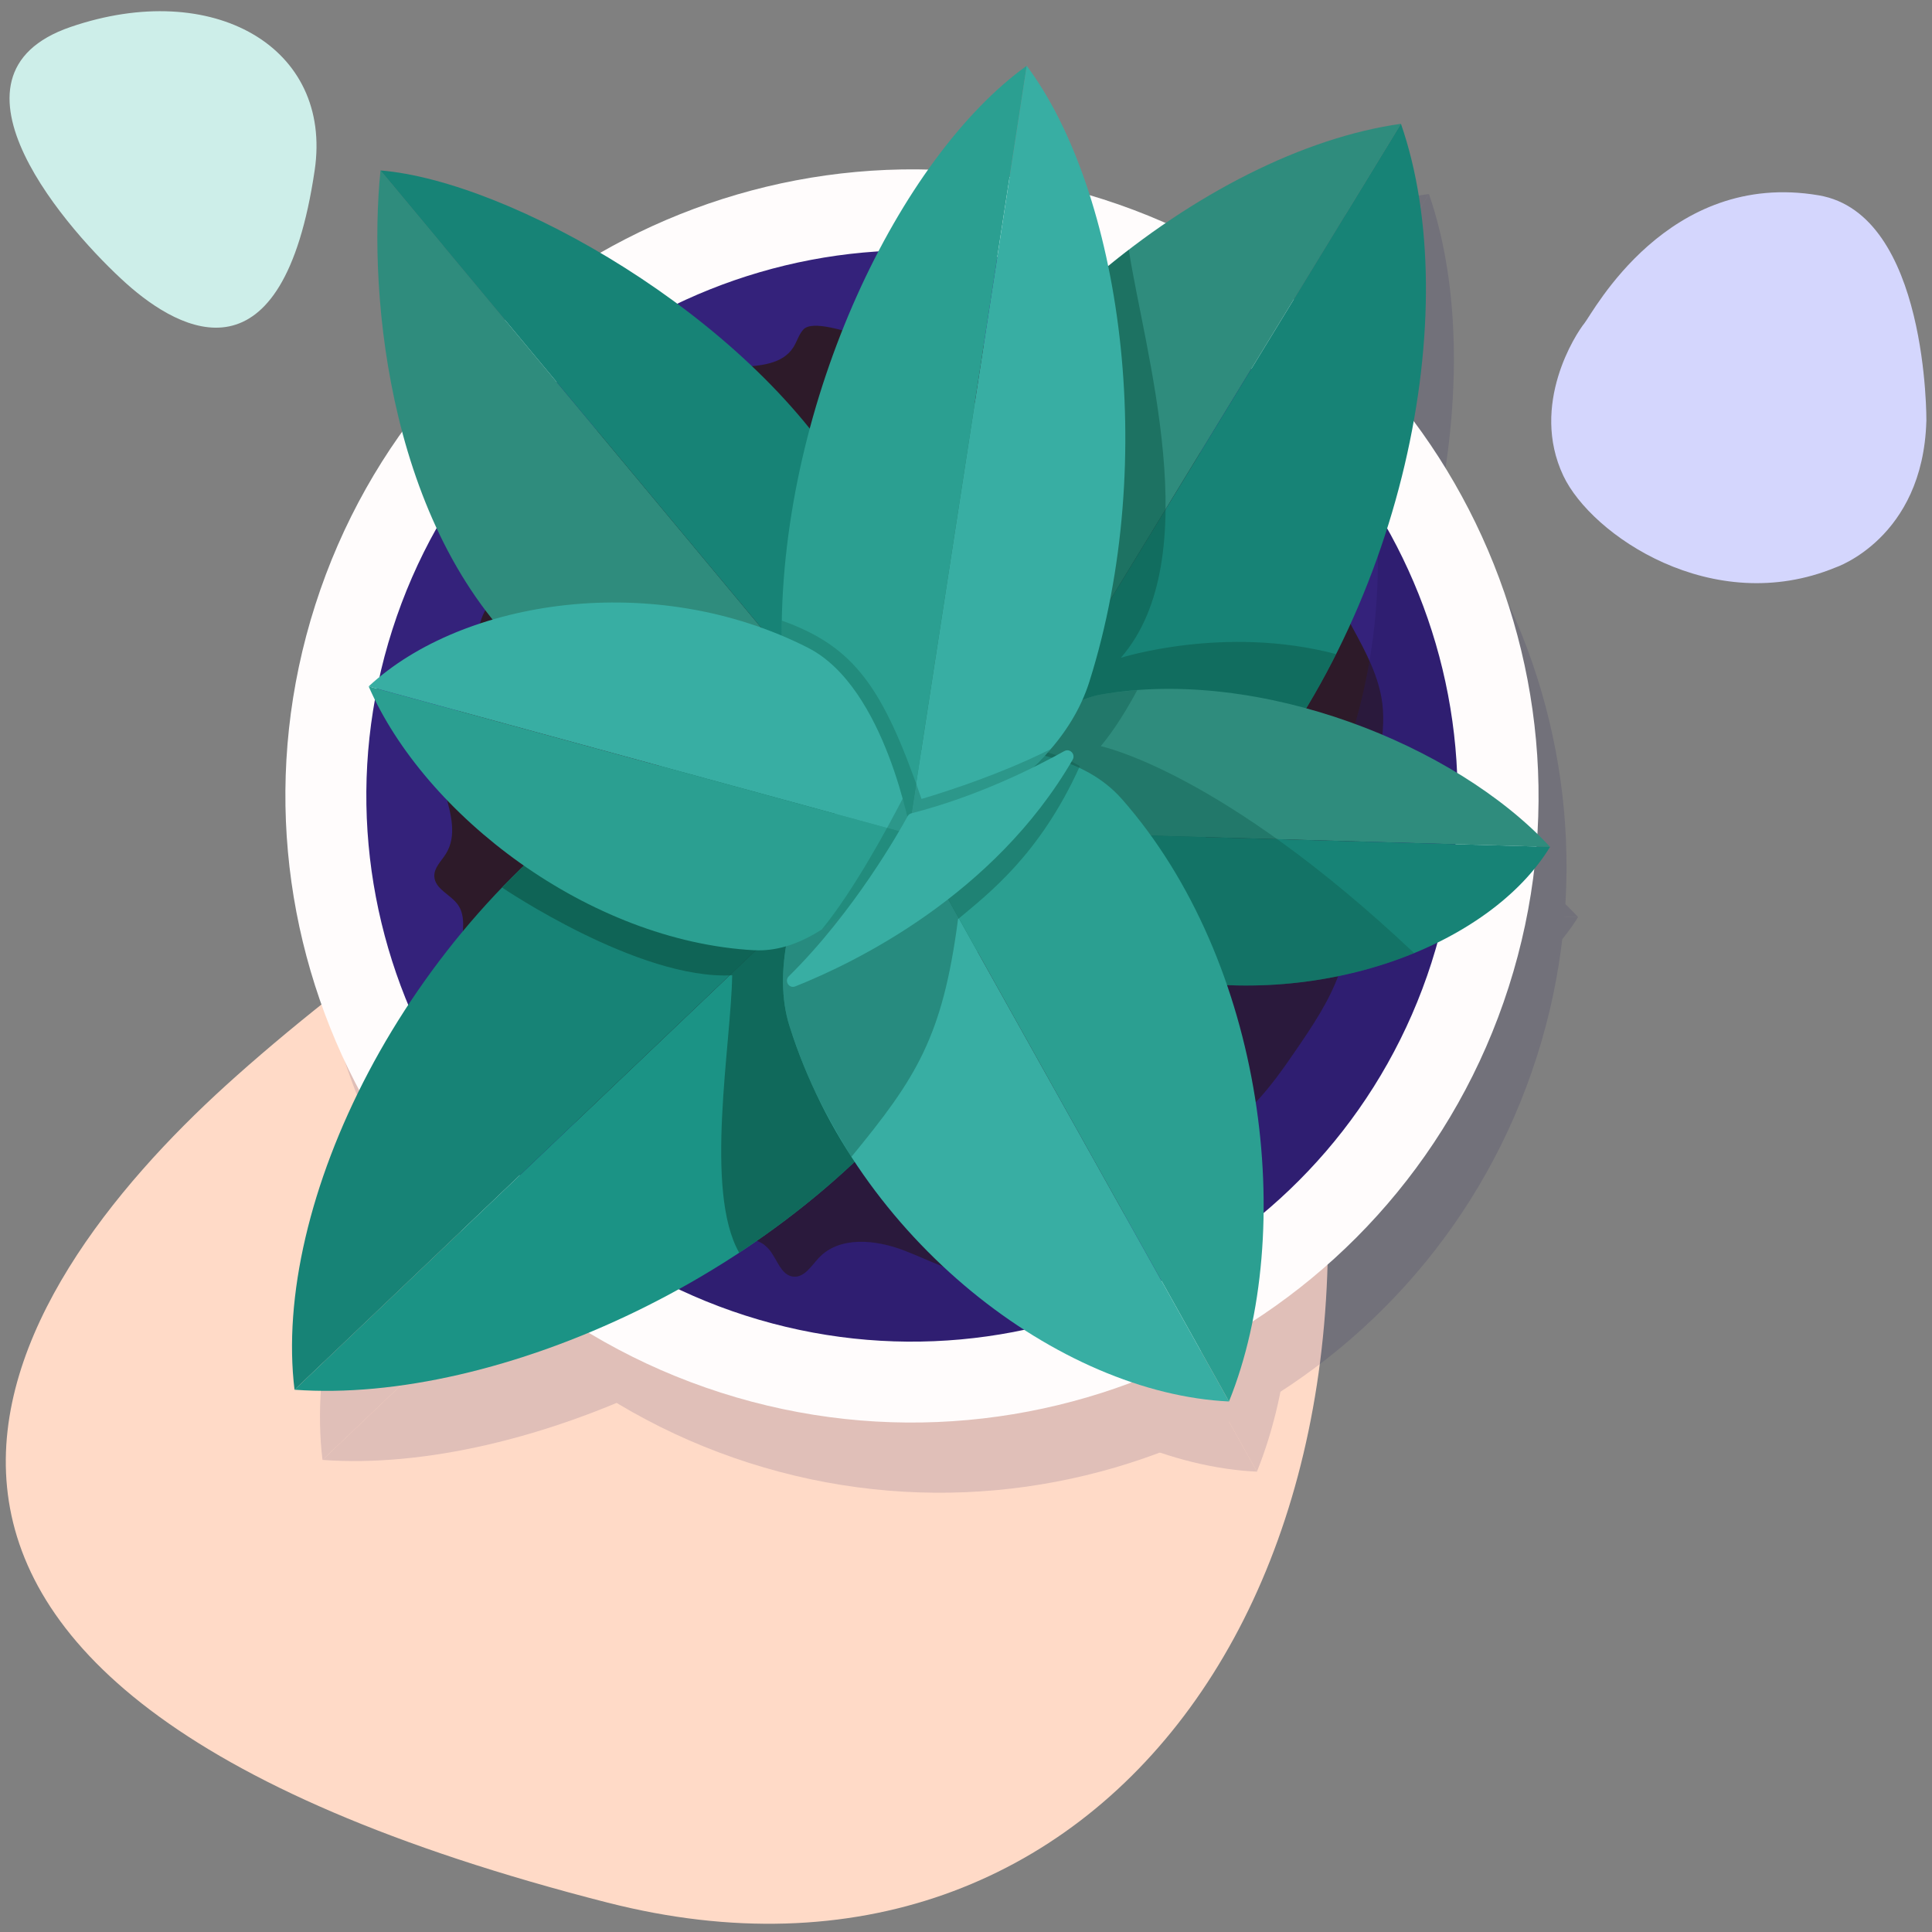 <?xml version="1.0" encoding="utf-8"?>
<svg xmlns="http://www.w3.org/2000/svg" xmlns:xlink="http://www.w3.org/1999/xlink" viewBox="0 0 400 400">
  <rect x="0" y="0" width="400" height="400" fill="#808080" stroke="none"/>
  <defs>
    <style>.cls-1{fill:none;}.cls-2{fill:#ffdac7;}.cls-3{fill:#cdeee9;}.cls-4{mix-blend-mode:multiply;opacity:.14;}.cls-5{fill:#2d1a29;}.cls-6{fill:#178376;}.cls-7{fill:#26185e;}.cls-8{fill:#1b9385;}.cls-9{fill:#fffcfc;}.cls-10{isolation:isolate;}.cls-11{fill:#1e1358;}.cls-12{clip-path:url(#clippath-11);}.cls-13{clip-path:url(#clippath-10);}.cls-14{clip-path:url(#clippath-12);}.cls-15{clip-path:url(#clippath-1);}.cls-16{clip-path:url(#clippath-3);}.cls-17{clip-path:url(#clippath-4);}.cls-18{clip-path:url(#clippath-2);}.cls-19{clip-path:url(#clippath-7);}.cls-20{clip-path:url(#clippath-6);}.cls-21{clip-path:url(#clippath-9);}.cls-22{clip-path:url(#clippath-8);}.cls-23{clip-path:url(#clippath-5);}.cls-24{fill:#38aea3;}.cls-25{fill:#0c5748;}.cls-26{opacity:.7;}.cls-27{opacity:.4;}.cls-28{opacity:.37;}.cls-29{opacity:.35;}.cls-30{opacity:.5;}.cls-31{opacity:.27;}.cls-32{fill:#d4d6fd;}.cls-33{fill:#34227b;}.cls-34{fill:#2b9f91;}.cls-35{clip-path:url(#clippath);}.cls-36{fill:#2f8c7d;}</style>
    <clipPath id="clippath">
      <rect class="cls-1" x="1.21" y="12.41" width="358.71" height="313.01" transform="translate(-57.7 235.02) rotate(-58.6)"/>
    </clipPath>
    <clipPath id="clippath-1">
      <rect class="cls-1" x="1.21" y="12.41" width="358.71" height="313.01" transform="translate(-57.7 235.02) rotate(-58.6)"/>
    </clipPath>
    <clipPath id="clippath-2">
      <rect class="cls-1" x="1.21" y="12.41" width="358.71" height="313.01" transform="translate(-57.7 235.02) rotate(-58.6)"/>
    </clipPath>
    <clipPath id="clippath-3">
      <rect class="cls-1" x="9.56" y="25.51" width="343.07" height="291.13" transform="translate(-59.28 236.5) rotate(-58.6)"/>
    </clipPath>
    <clipPath id="clippath-4">
      <rect class="cls-1" x="90.35" y="88.46" width="236.49" height="206.13" transform="translate(-63.56 269.77) rotate(-58.6)"/>
    </clipPath>
    <clipPath id="clippath-5">
      <rect class="cls-1" x="170.67" y="192.06" width="31.85" height="5.51" transform="translate(-76.91 252.57) rotate(-58.6)"/>
    </clipPath>
    <clipPath id="clippath-6">
      <rect class="cls-1" x="84.56" y="73.93" width="236.49" height="206.13" transform="translate(-53.94 257.87) rotate(-58.6)"/>
    </clipPath>
    <clipPath id="clippath-7">
      <rect class="cls-1" x="160.83" y="80.78" width="134.55" height="92.64" transform="translate(.77 255.56) rotate(-58.6)"/>
    </clipPath>
    <clipPath id="clippath-8">
      <rect class="cls-1" x="99.51" y="148.41" width="106.36" height="96.85" transform="translate(-94.88 224.6) rotate(-58.6)"/>
    </clipPath>
    <clipPath id="clippath-9">
      <rect class="cls-1" x="224.55" y="136.04" width="50.43" height="90.27" transform="translate(-35.01 299.95) rotate(-58.6)"/>
    </clipPath>
    <clipPath id="clippath-10">
      <rect class="cls-1" x="137.53" y="168.7" width="93.7" height="41.76" transform="translate(-73.5 248.17) rotate(-58.6)"/>
    </clipPath>
    <clipPath id="clippath-11">
      <rect class="cls-1" x="166.82" y="122.19" width="32.22" height="61.36" transform="translate(-42.87 229.36) rotate(-58.6)"/>
    </clipPath>
    <clipPath id="clippath-12">
      <rect class="cls-1" x="164.88" y="177.53" width="31.85" height="5.51" transform="translate(-67.29 240.67) rotate(-58.6)"/>
    </clipPath>
  </defs>
  <g class="cls-10">
    <g id="Calque_1">
      <path class="cls-32" d="M398.84,87.22s.41-42.93-22.29-46.78c-31.29-5.32-46.77,24.35-48.51,26.48s-11.34,16.82-4.37,31.58c5.8,12.28,30.91,29.45,56.31,19.01,0,0,18.14-6,18.85-30.3Z"/>
      <path class="cls-2" d="M125.87,393.94C-53.92,347.99.24,266.95,46.85,224.65c46.61-42.3,193-148.63,221.57-24.33,28.57,124.3-39.84,219.86-142.56,193.61"/>
      <path class="cls-3" d="M65.15,35.26c-6.62,44.73-27.62,33.64-39.04,23.4S-14.76,15.62,14.65,5.57c29.41-10.05,54.28,4.13,50.5,29.69"/>
      <g id="plante_verte">
        <g class="cls-35">
          <g class="cls-15">
            <g class="cls-18">
              <g class="cls-4">
                <g class="cls-16">
                  <path class="cls-11" d="M157.58,294.88c-63.82-20.45-98.98-88.76-78.54-152.58,20.44-63.82,88.75-98.98,152.57-78.53,63.82,20.44,98.98,88.75,78.54,152.57-20.45,63.82-88.76,98.98-152.58,78.54"/>
                  <path class="cls-11" d="M164.14,272.34c-4.23-3.28-11.63.32-16.58-2.48-3.11-1.76-4.35-5.52-5.86-8.76-1.51-3.24-4.28-6.64-7.84-6.25-1.08.12-2.15.59-3.21.37-1.81-.38-2.58-2.46-3.31-4.15-4.34-10.08-17.18-16.22-17.47-27.18-.04-1.56.13-3.31-.92-4.47-1.38-1.52-3.93-1-5.73-1.97-4.86-2.63.54-10.93-2.56-15.51-1.49-2.2-4.86-3.32-4.95-5.98-.07-1.78,1.46-3.15,2.4-4.66,4.65-7.47-5.04-18.01-.48-25.54.88-1.46,2.22-2.58,3.23-3.96,5.02-6.82,1.19-18.17,7.62-23.68,1.39-1.19,3.13-1.94,4.39-3.27,3.25-3.43,2.37-9.59,6-12.61,1.23-1.02,2.84-1.53,4-2.64,3.22-3.07,1.37-8.65,3.29-12.66,2.31-4.83,8.83-5.49,14.17-5.15,1.23.08,2.54.16,3.61-.44,2.14-1.19,2.17-4.22,3.33-6.38,4.01-7.49,18.22-1.37,22.78-8.54.75-1.18,1.11-2.6,2.04-3.65,1.89-2.13,9.08.55,11.86,1.13,6.81,1.42,9.57,1.41,15.66,4.78,1.25.69,2.51,1.43,3.93,1.59,1.28.15,2.18-.49,2.9-1.49,4.14-5.73,12.94-5.92,16.22.34.26.49.49,1,.69,1.52.35.92.66,1.93,1.42,2.55,2.43,2.01,6.06-1.75,9.04-.73,3.54,1.21,2.54,7.5,5.96,9,1.64.72,3.5-.06,5.29-.12,5.99-.21,8.99,6.85,12.21,11.91.65,1.03,1.51,2.1,2.72,2.27,1.18.17,2.28-.57,3.4-.98,3.48-1.26,7.46.9,9.49,3.99,2.41,3.67,2.34,8.14,4.87,11.76,3.1,4.44,5.51,9.49,8.12,14.28,2.69,4.94,5.43,10.04,6.12,15.63.89,7.21-1.74,14.54-1.99,21.45-.51,3.46-1.02,6.87-1.54,10.33-2.5,7.7-2.62,16.32-5.43,24.13-2.06,5.72-5.5,10.82-8.93,15.83-5.18,7.58-10.97,15.55-19.61,18.64-1.2.43-2.58.86-3.14,2.01-.4.82-.26,1.79-.32,2.71-.27,4.03-4.33,6.57-7.93,8.42-7.01,3.62-14.03,7.24-21.04,10.86-3.52,1.82-7.17,3.67-11.13,3.99-6.27.5-12.07-2.9-17.94-5.15-5.87-2.25-13.37-3.05-17.68,1.53-1.54,1.65-2.96,4.07-5.21,3.89-2.67-.22-3.4-3.74-5.18-5.75-.25-.28-.52-.53-.8-.75"/>
                  <g class="cls-29">
                    <g class="cls-17">
                      <path class="cls-11" d="M310.16,216.34c13.23-41.29,3.15-84.45-22.88-115.32,5.45,21.34,5.19,44.42-2.02,66.94-20.45,63.82-88.76,98.98-152.57,78.54-22.53-7.22-41.46-20.41-55.66-37.25,10,39.12,39.26,72.4,80.56,85.63,63.82,20.45,132.13-14.72,152.58-78.54"/>
                    </g>
                  </g>
                  <path class="cls-11" d="M71.07,139.75c21.82-68.12,94.99-105.78,163.11-83.96,68.11,21.82,105.78,94.99,83.96,163.11-21.82,68.12-94.99,105.78-163.11,83.96-68.11-21.82-105.78-94.99-83.96-163.11M302.18,213.79c19-59.32-13.79-123.04-73.11-142.04-59.32-19-123.04,13.79-142.04,73.12-19,59.32,13.79,123.04,73.11,142.04,59.32,19,123.04-13.79,142.04-73.11"/>
                  <path class="cls-11" d="M184.56,138.17c19.96-51.98,71.08-92.34,111.28-98.01l-97,158.9s-24.4-34.52-14.28-60.88"/>
                  <path class="cls-11" d="M259.52,183.93c37.11-41.51,49.65-105.43,36.32-143.77l-97,158.9s41.86,5.93,60.68-15.12"/>
                  <path class="cls-11" d="M237.85,150.72c18.03-20.71,4.73-64.16,1.65-84.48-23.12,17.75-43.85,43.04-54.94,71.93-10.12,26.36,14.28,60.88,14.28,60.88,0,0,41.86,5.93,60.68-15.12,9.12-10.21,16.76-21.77,22.89-33.98-23.07-6.09-44.55.77-44.55.77"/>
                  <path class="cls-11" d="M201.13,234.26c-31.92,44.14-92.58,71.05-134.35,68l133.82-127.48s16.72,37.1.53,59.48"/>
                  <path class="cls-11" d="M136.05,176.28c-46.81,30.87-73.97,87.63-69.28,125.99l133.82-127.48s-40.8-14.16-64.54,1.5"/>
                  <path class="cls-11" d="M157.38,216.44c-.2,14.2-5.85,44.65,1.45,57.45,16.27-10.71,31.07-24.09,42.31-39.63,16.19-22.38-.53-59.48-.53-59.48,0,0-40.8-14.16-64.54,1.5-9.65,6.37-18.45,13.83-26.32,22.01,0,0,28.32,19.22,47.65,18.16"/>
                  <path class="cls-11" d="M116.68,152.18c-30.16-26.66-34.81-75.74-32.11-102.37l86.54,103.95s-39.13,11.94-54.43-1.58"/>
                  <path class="cls-11" d="M181.18,114.29c-20.75-34.5-69.94-62.3-96.61-64.47l86.54,103.95s20.59-21.98,10.07-39.48"/>
                  <path class="cls-11" d="M233.82,158.3c32.8-5.69,73.29,10.35,92.9,31.57l-115.44-3.27s5.9-25.41,22.54-28.3"/>
                  <path class="cls-11" d="M243.96,216.46c35.12,7.61,70.39-6.28,82.75-26.59l-115.44-3.27s14.87,26,32.68,29.86"/>
                  <path class="cls-11" d="M233.69,169.01c3.04-3.64,5.75-8.24,7.55-11.59-2.51.19-4.99.45-7.43.88-16.63,2.89-22.54,28.3-22.54,28.3,0,0,14.87,26,32.68,29.86,19.47,4.22,38.98,1.81,54.61-4.62-40-37.76-64.88-42.83-64.88-42.83"/>
                  <path class="cls-11" d="M237.99,179.89c29.76,33.78,36.48,89.56,22.24,124.8l-74.42-133.11s37.08-8.82,52.18,8.32"/>
                  <path class="cls-11" d="M169.24,226.93c14.03,44.54,56.14,76.12,91,77.76l-74.42-133.11s-23.7,32.76-16.58,55.36"/>
                  <path class="cls-11" d="M229.36,173.15c-15-9.16-43.54-1.58-43.54-1.58,0,0-23.69,32.77-16.58,55.36.43,1.38,2.17,6.71,4.77,12.43,2.08,4.56,5.31,10.32,8.05,14.69,13.35-16.27,18.88-24.7,22.08-49.22,6.07-5.12,16.9-13.22,25.22-31.68"/>
                  <path class="cls-11" d="M167.62,145.79c0-48.51,24.55-98.83,50.74-117.64l-24.81,161.07s-25.94-18.83-25.93-43.43"/>
                  <path class="cls-11" d="M231.35,155.61c14.59-46.26,6.33-101.64-12.99-127.45l-24.81,161.07s30.4-10.15,37.8-33.61"/>
                  <path class="cls-11" d="M196.58,179.94c-7.95-23.07-13.87-31.55-28.92-36.92-.02.92-.04,1.85-.04,2.77,0,24.6,25.93,43.43,25.93,43.43,0,0,18.09-6.05,29.75-19.58-12.36,6.22-26.72,10.3-26.72,10.3"/>
                  <path class="cls-11" d="M161.97,211.27c-34.31-1.86-68.28-28.03-79.85-54.63l112.28,30.66s-15.03,24.91-32.43,23.96"/>
                  <path class="cls-11" d="M173.13,148.67c-31.76-16.18-71.47-10.14-91.01,7.97l112.28,30.66s-5.17-30.42-21.28-38.63"/>
                  <g class="cls-31">
                    <g class="cls-23">
                      <path class="cls-11" d="M175.94,206.97c10.76-6.91,18.46-19.67,18.46-19.67,0,0-.51-3.03-1.72-7.43-3.19,6.18-10.16,19.05-16.74,27.09"/>
                    </g>
                  </g>
                  <path class="cls-11" d="M226.15,170.03c-5.93,3.31-17.93,9.38-31.65,12.88-.34.09-.62.29-.79.6-1.63,2.99-11.13,19.87-24.6,33.14-.99.98.04,2.62,1.34,2.1,12.4-4.94,41.15-18.88,57.42-46.93.65-1.13-.58-2.42-1.72-1.78"/>
                </g>
              </g>
              <path class="cls-33" d="M151.79,280.35c-63.82-20.45-98.98-88.76-78.54-152.58,20.44-63.82,88.75-98.98,152.57-78.53,63.82,20.45,98.98,88.75,78.54,152.57-20.45,63.82-88.76,98.98-152.58,78.54"/>
              <path class="cls-5" d="M158.35,257.81c-4.23-3.28-11.63.32-16.58-2.48-3.11-1.76-4.35-5.52-5.86-8.76-1.51-3.24-4.28-6.64-7.84-6.25-1.08.12-2.15.59-3.21.37-1.81-.38-2.58-2.46-3.31-4.15-4.34-10.08-17.18-16.22-17.47-27.18-.04-1.56.13-3.31-.92-4.47-1.38-1.52-3.93-1-5.73-1.97-4.86-2.63.54-10.93-2.56-15.51-1.49-2.2-4.86-3.32-4.95-5.98-.07-1.78,1.46-3.15,2.4-4.66,4.65-7.47-5.04-18.01-.48-25.54.88-1.46,2.22-2.58,3.23-3.96,5.02-6.82,1.19-18.17,7.62-23.68,1.39-1.19,3.13-1.94,4.39-3.27,3.25-3.43,2.37-9.59,6-12.61,1.23-1.02,2.84-1.53,4-2.64,3.22-3.07,1.37-8.65,3.29-12.66,2.31-4.83,8.83-5.49,14.17-5.15,1.23.08,2.54.16,3.61-.44,2.14-1.19,2.17-4.22,3.33-6.38,4.01-7.49,18.22-1.37,22.78-8.54.75-1.18,1.11-2.6,2.04-3.65,1.89-2.13,9.08.55,11.86,1.13,6.81,1.42,9.57,1.41,15.66,4.78,1.25.69,2.51,1.43,3.93,1.59,1.28.15,2.18-.49,2.9-1.49,4.14-5.73,12.94-5.92,16.22.34.26.49.49,1,.69,1.52.35.92.66,1.93,1.42,2.55,2.43,2.01,6.06-1.75,9.04-.73,3.54,1.21,2.54,7.5,5.96,9,1.64.72,3.5-.06,5.29-.12,5.99-.21,8.99,6.85,12.21,11.91.65,1.03,1.51,2.1,2.72,2.27,1.18.17,2.28-.57,3.4-.98,3.48-1.26,7.46.9,9.49,3.99,2.41,3.67,2.34,8.14,4.87,11.76,3.1,4.44,5.51,9.49,8.12,14.28,2.69,4.94,5.43,10.04,6.12,15.63.89,7.21-1.74,14.54-1.99,21.45-.51,3.46-1.02,6.87-1.54,10.33-2.5,7.7-2.62,16.32-5.43,24.13-2.06,5.72-5.5,10.82-8.93,15.83-5.18,7.58-10.97,15.55-19.61,18.64-1.2.43-2.58.86-3.14,2.01-.4.82-.26,1.79-.32,2.71-.27,4.03-4.33,6.57-7.93,8.42-7.01,3.62-14.03,7.24-21.04,10.86-3.52,1.82-7.17,3.67-11.13,3.99-6.27.5-12.07-2.9-17.94-5.15-5.87-2.25-13.37-3.05-17.68,1.53-1.54,1.65-2.96,4.07-5.21,3.89-2.67-.22-3.4-3.74-5.18-5.75-.25-.28-.52-.53-.8-.75"/>
              <g class="cls-29">
                <g class="cls-20">
                  <path class="cls-7" d="M304.37,201.82c13.23-41.29,3.15-84.45-22.88-115.32,5.45,21.34,5.19,44.42-2.02,66.94-20.45,63.82-88.76,98.98-152.57,78.54-22.53-7.22-41.46-20.41-55.66-37.25,10,39.12,39.26,72.4,80.56,85.63,63.82,20.45,132.13-14.72,152.58-78.54"/>
                </g>
              </g>
              <path class="cls-9" d="M65.28,125.22C87.1,57.1,160.27,19.44,228.39,41.26c68.11,21.82,105.78,94.99,83.96,163.11-21.82,68.12-94.99,105.78-163.11,83.96-68.11-21.82-105.78-94.99-83.96-163.11M296.39,199.26c19-59.32-13.79-123.04-73.11-142.04-59.32-19-123.04,13.79-142.04,73.12-19,59.32,13.79,123.04,73.11,142.04,59.32,19,123.04-13.79,142.04-73.11"/>
              <path class="cls-36" d="M178.77,123.64c19.96-51.98,71.08-92.34,111.28-98.01l-97,158.9s-24.4-34.52-14.28-60.88"/>
              <path class="cls-6" d="M253.73,169.4c37.11-41.51,49.65-105.43,36.32-143.77l-97,158.9s41.86,5.93,60.68-15.12"/>
              <g class="cls-30">
                <g class="cls-19">
                  <path class="cls-25" d="M232.06,136.19c18.03-20.71,4.73-64.16,1.65-84.48-23.12,17.75-43.85,43.04-54.94,71.93-10.12,26.36,14.28,60.88,14.28,60.88,0,0,41.86,5.93,60.68-15.12,9.12-10.21,16.76-21.77,22.89-33.98-23.07-6.09-44.55.77-44.55.77"/>
                </g>
              </g>
              <path class="cls-8" d="M195.34,219.73c-31.92,44.14-92.58,71.05-134.35,68l133.82-127.48s16.72,37.1.53,59.48"/>
              <path class="cls-6" d="M130.26,161.75c-46.81,30.87-73.97,87.63-69.28,125.99l133.82-127.48s-40.8-14.16-64.54,1.5"/>
              <g class="cls-26">
                <g class="cls-22">
                  <path class="cls-25" d="M151.59,201.91c-.2,14.2-5.85,44.65,1.45,57.45,16.27-10.71,31.07-24.09,42.31-39.63,16.19-22.38-.53-59.48-.53-59.48,0,0-40.8-14.16-64.54,1.5-9.65,6.37-18.45,13.83-26.32,22.01,0,0,28.32,19.22,47.65,18.16"/>
                </g>
              </g>
              <path class="cls-36" d="M110.89,137.65c-30.16-26.66-34.81-75.74-32.11-102.37l86.54,103.95s-39.13,11.94-54.43-1.58"/>
              <path class="cls-6" d="M175.39,99.76c-20.75-34.5-69.94-62.3-96.61-64.47l86.54,103.95s20.59-21.98,10.07-39.48"/>
              <path class="cls-36" d="M228.03,143.78c32.8-5.69,73.29,10.35,92.9,31.57l-115.44-3.27s5.9-25.41,22.54-28.3"/>
              <path class="cls-6" d="M238.17,201.93c35.12,7.61,70.39-6.28,82.75-26.59l-115.44-3.27s14.87,26,32.68,29.86"/>
              <g class="cls-28">
                <g class="cls-21">
                  <path class="cls-25" d="M227.9,154.49c3.04-3.64,5.75-8.24,7.55-11.59-2.51.19-4.99.45-7.43.88-16.63,2.89-22.54,28.3-22.54,28.3,0,0,14.87,26,32.68,29.86,19.47,4.22,38.98,1.81,54.61-4.62-40-37.76-64.88-42.83-64.88-42.83"/>
                </g>
              </g>
              <path class="cls-34" d="M232.21,165.36c29.76,33.78,36.48,89.56,22.24,124.8l-74.42-133.11s37.08-8.82,52.18,8.32"/>
              <path class="cls-24" d="M163.45,212.4c14.03,44.54,56.14,76.12,91,77.76l-74.42-133.11s-23.7,32.76-16.58,55.36"/>
              <g class="cls-27">
                <g class="cls-13">
                  <path class="cls-25" d="M223.57,158.62c-15-9.16-43.54-1.58-43.54-1.58,0,0-23.69,32.77-16.58,55.36.43,1.38,2.17,6.71,4.77,12.43,2.08,4.56,5.31,10.32,8.05,14.69,13.35-16.27,18.88-24.7,22.08-49.22,6.07-5.12,16.9-13.22,25.22-31.68"/>
                </g>
              </g>
              <path class="cls-34" d="M161.83,131.26c0-48.51,24.55-98.83,50.74-117.64l-24.81,161.07s-25.94-18.83-25.93-43.43"/>
              <path class="cls-24" d="M225.56,141.08c14.59-46.26,6.33-101.64-12.99-127.45l-24.81,161.07s30.4-10.15,37.8-33.61"/>
              <g class="cls-31">
                <g class="cls-12">
                  <path class="cls-25" d="M190.79,165.41c-7.95-23.07-13.87-31.55-28.92-36.92-.02.92-.04,1.85-.04,2.77,0,24.6,25.93,43.43,25.93,43.43,0,0,18.09-6.05,29.75-19.58-12.36,6.22-26.72,10.3-26.72,10.3"/>
                </g>
              </g>
              <path class="cls-34" d="M156.18,196.74c-34.31-1.86-68.28-28.03-79.85-54.63l112.28,30.66s-15.03,24.91-32.43,23.96"/>
              <path class="cls-24" d="M167.34,134.14c-31.76-16.18-71.47-10.14-91.01,7.97l112.28,30.66s-5.17-30.42-21.28-38.63"/>
              <g class="cls-31">
                <g class="cls-14">
                  <path class="cls-25" d="M170.15,192.44c10.76-6.91,18.46-19.67,18.46-19.67,0,0-.51-3.03-1.72-7.43-3.19,6.18-10.16,19.05-16.74,27.09"/>
                </g>
              </g>
              <path class="cls-24" d="M220.36,155.5c-5.93,3.31-17.93,9.38-31.65,12.88-.34.09-.62.29-.79.6-1.63,2.99-11.13,19.87-24.6,33.14-.99.98.04,2.62,1.34,2.1,12.4-4.94,41.15-18.88,57.42-46.93.65-1.13-.58-2.42-1.72-1.78"/>
            </g>
          </g>
        </g>
      </g>
    </g>
  </g>
</svg>